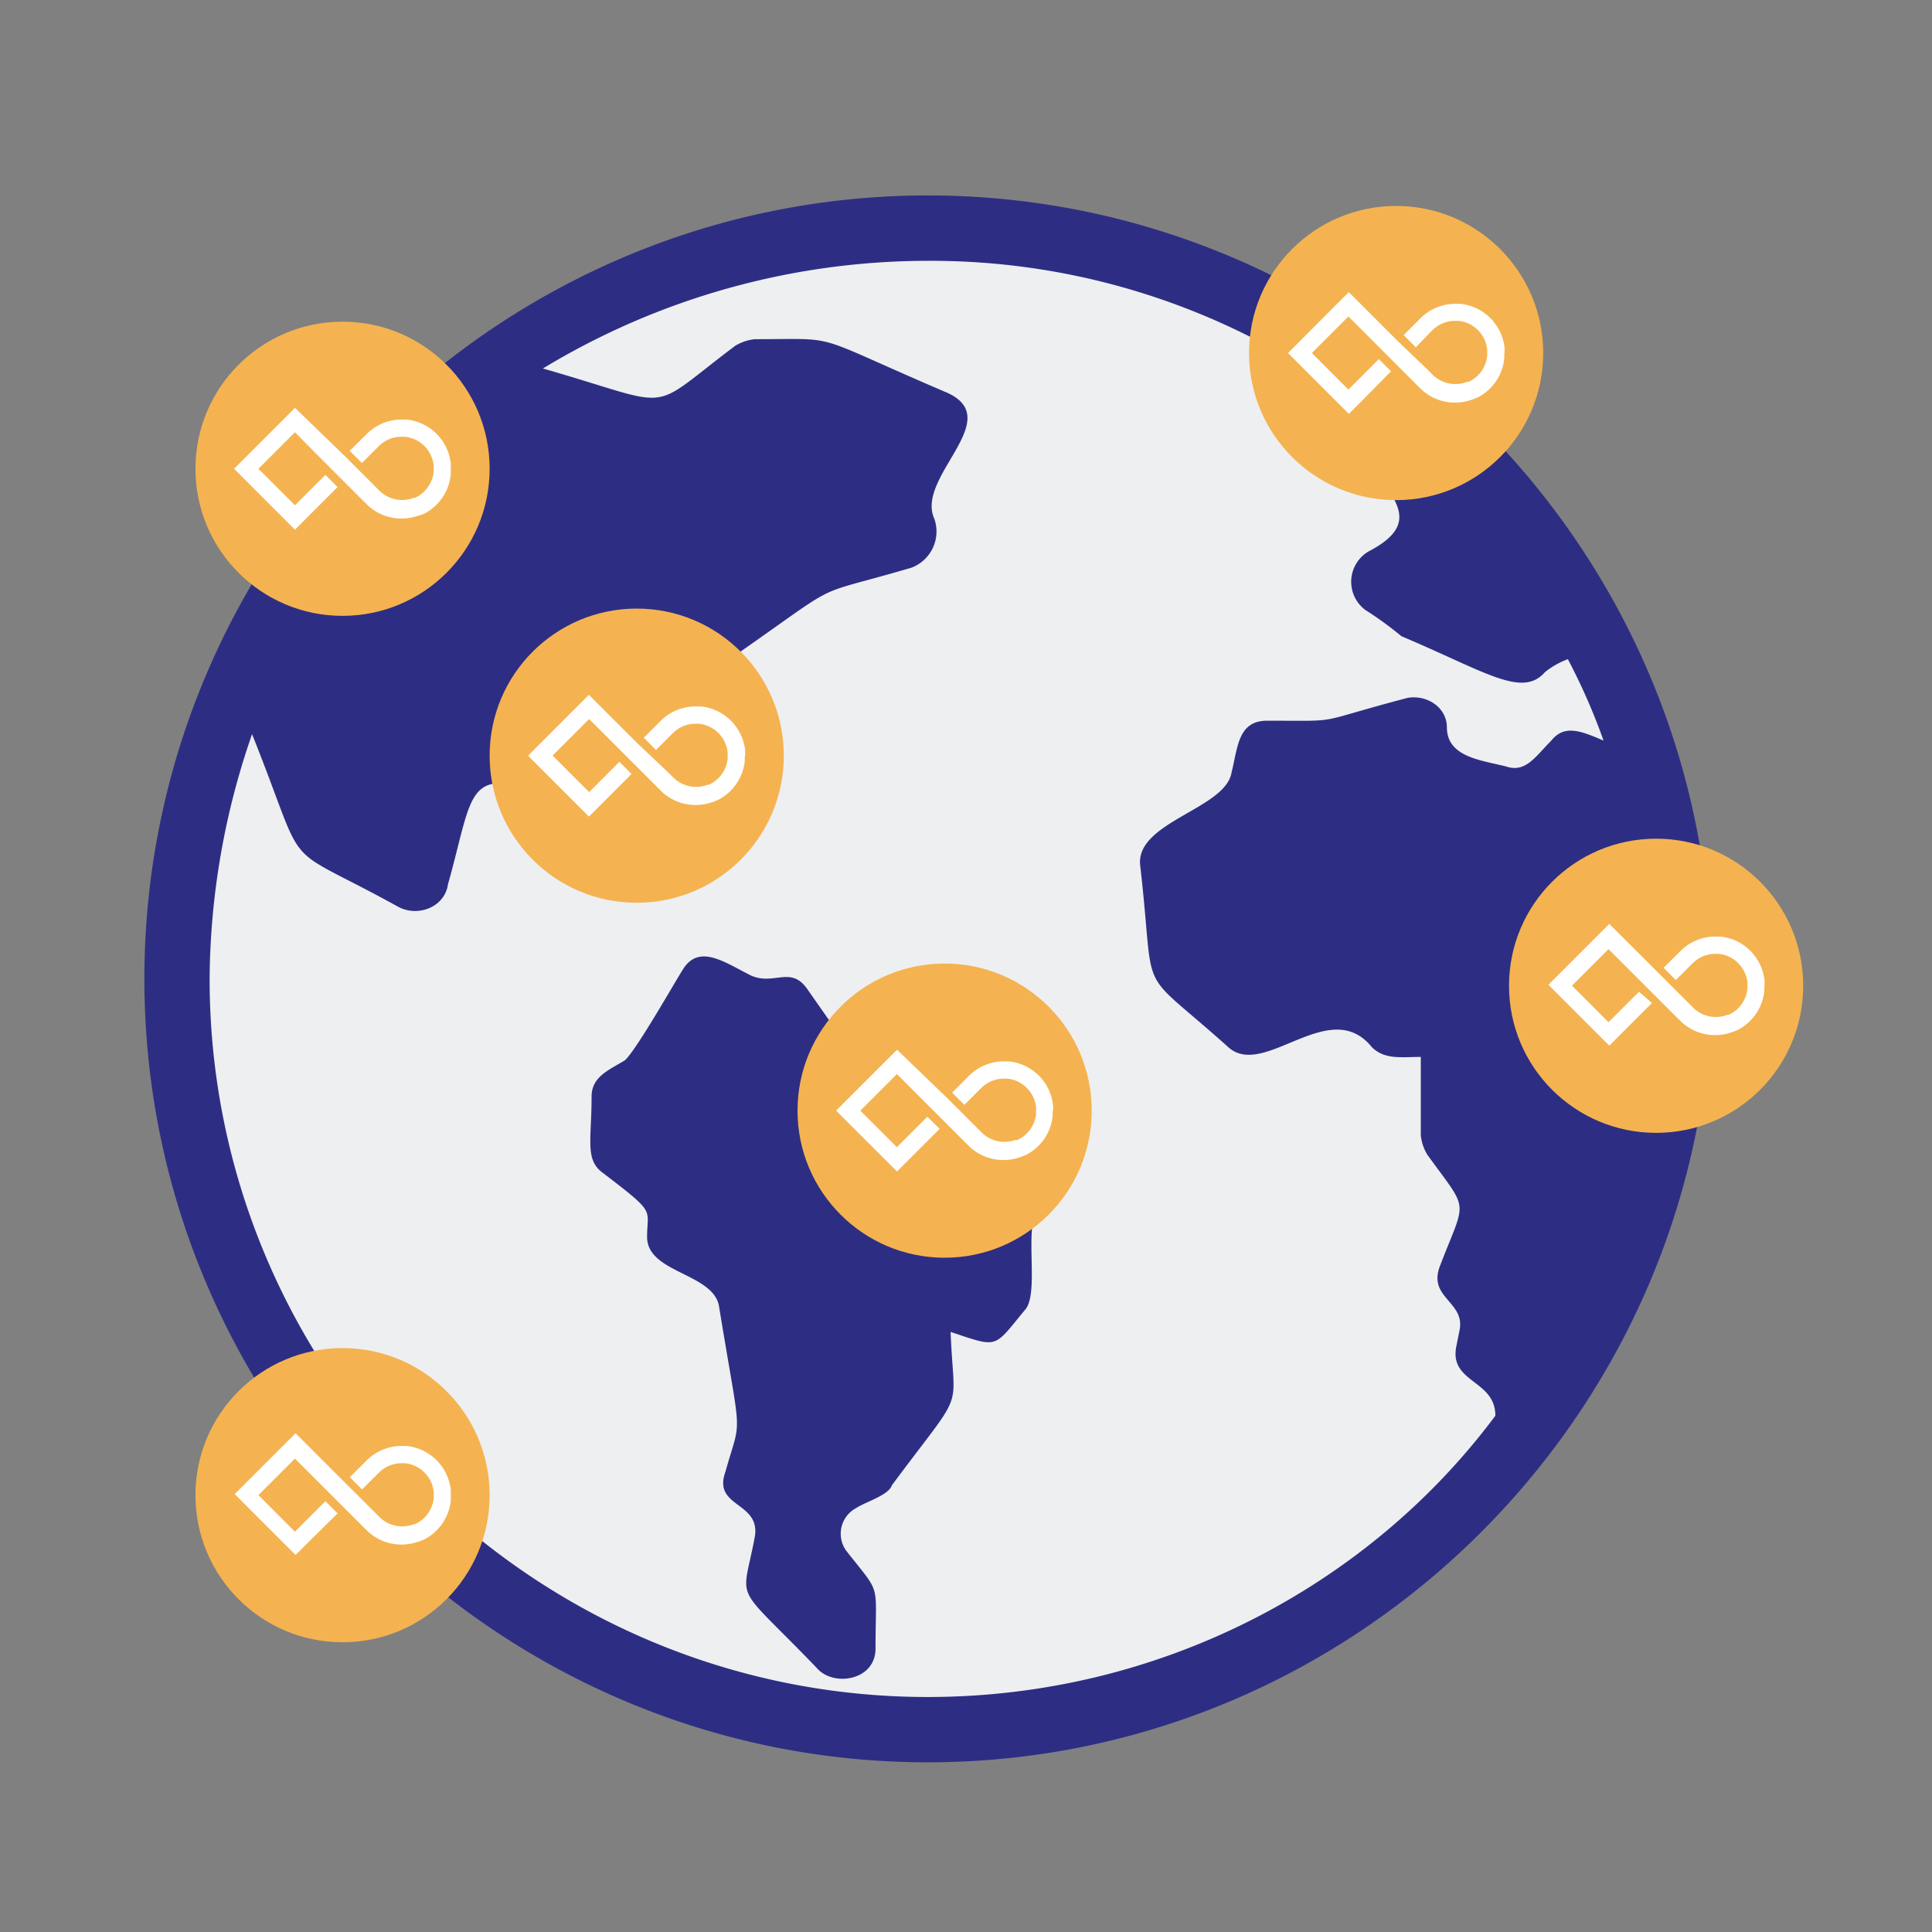<?xml version="1.0" encoding="utf-8" ?>
<!DOCTYPE svg PUBLIC "-//W3C//DTD SVG 1.1//EN" "http://www.w3.org/Graphics/SVG/1.1/DTD/svg11.dtd">
<svg xmlns="http://www.w3.org/2000/svg" id="aa5d2289-5f99-442e-8eff-a0075b7e83cb" data-name="Layer 1" viewBox="0 0 300 300"><rect x="0" y="0" width="300" height="300" fill="#808080" stroke="none"/><title>Global_Global</title><circle cx="142.49" cy="152" r="115.8" style="fill:#eeeff1"/><path d="M160.8,174.3c-3.05-3-9.64.51-13.18-1.52-8.11-4.05-6.59-2.53-8.62-9.12-1.52-5.58-7.1-1-10.14-5.07l-3.55-5.07c-2.53-3.55-5.07-.51-8.61-2-4.06-2-8.11-5.07-10.65-1-1,1.52-7.6,13.18-9.12,14.19-2.54,1.52-5.07,2.54-5.07,5.58,0,6.59-1,9.63,1.52,11.66,8.62,6.59,7.1,5.57,7.1,10.13,0,5.58,10.13,5.58,11.15,10.65,3.55,21.79,3.55,16.73,1,25.85-2,5.57,5.58,4.56,4.56,10.14-2,10.64-3.54,6.59,9.63,20.27,2.54,3,9.13,2,9.13-3,0-10.64,1-8.11-4.56-15.21a4.51,4.51,0,0,1,1.52-6.59c1.52-1,5.07-2,5.57-3.54,11.66-15.72,9.63-10.65,9.13-23.83,7.6,2.54,6.59,2.54,11.65-3.54,2-2.54,0-11.66,1.53-14.7l3-6.59C165.86,178.86,163.33,176.84,160.8,174.3Z" style="fill:#2d2e83"/><path d="M144.07,30.35C77.16,30.35,22.42,85.09,22.42,152S77.16,273.65,144.07,273.65,265.72,218.91,265.72,152,211,30.35,144.07,30.35Zm0,233.16C82.74,263.51,32.55,213.33,32.55,152a117.55,117.55,0,0,1,6.59-38c9.13,22.81,3.55,16.22,22.81,26.87,3,1.52,7.1,0,7.61-3.55,3-10.64,3-15.71,8.11-15.71,17.74,0,10.64,1.52,28.38-8.11,4.56-2.54,1-7.1,5.07-9.63,21.29-14.7,13.18-10.65,30.41-15.72a6,6,0,0,0,3.55-7.6c-3-6.59,11.66-15.71,1.52-19.77-21.29-9.12-15.71-8.11-29.4-8.11a7.33,7.33,0,0,0-3,1c-14.19,10.65-8.61,9.64-29.9,3.55a115.48,115.48,0,0,1,59.81-16.72,110.06,110.06,0,0,1,72.48,26.86c-9.12,6.59,8.62,11.66-4.05,18.25a5.46,5.46,0,0,0-.51,9.12,53.91,53.91,0,0,1,5.58,4.06c13.18,5.57,18.75,9.63,22.3,5.57a12.47,12.47,0,0,1,3.55-2A96.42,96.42,0,0,1,249,115c-3.55-1.52-6.08-2.54-8.11,0-2.53,2.53-4,5.07-7.09,4-4.06-1-9.13-1.52-9.13-6.08h0c0-3-3-5.07-6.08-4.56-15.21,4-9.63,3.55-21.8,3.55-4.56,0-4.56,4.05-5.57,8.11-1,5.57-14.7,7.6-14.19,14.19,2.53,21.8-1,15.21,13.68,28.38,5.58,5.07,15.72-8.11,22.3,0,2,2,4.57,1.53,7.61,1.53v12.16a7.15,7.15,0,0,0,1,3c6.59,9.13,6.08,6.59,2,17.24-2,5.06,4,5.57,3,10.13l-.51,2.54c-1,5.57,6.09,5.07,6.09,10.64C212.5,246.28,180.06,263.51,144.07,263.51Z" style="fill:#2d2e83"/><circle cx="53.19" cy="72.79" r="22.84" style="fill:#f4b350"/><circle cx="257.16" cy="153.07" r="22.84" style="fill:#f4b350"/><circle cx="216.79" cy="54.82" r="22.84" style="fill:#f4b350"/><circle cx="146.68" cy="172.46" r="22.84" style="fill:#f4b350"/><circle cx="98.87" cy="117.34" r="22.84" style="fill:#f4b350"/><circle cx="53.19" cy="232.17" r="22.84" style="fill:#f4b350"/><path d="M233.63,54.81c0-.13,0-.26,0-.39v-.06c0-.11,0-.22,0-.33v0a7.69,7.69,0,0,0-6.85-6.85h0l-.33,0h-.46a7.63,7.63,0,0,0-5.43,2.25l-2.6,2.6,1.89,1.9L221.7,52h0l.71-.71a5,5,0,0,1,3.54-1.47h.3l.22,0h0a5,5,0,0,1,4.46,4.47h0a1.49,1.49,0,0,1,0,.21v0a2.26,2.26,0,0,1,0,.26h0a2.26,2.26,0,0,1,0,.26v0a1.64,1.64,0,0,1,0,.22h0a5,5,0,0,1-2.78,4l-.05,0-.14.06-.1,0-.09,0-.15.06h0a5,5,0,0,1-5.18-1.19l-.7-.71h0L217,52.92h0l-7.56-7.56-1.89,1.89L200,54.82l1.89,1.89,7.56,7.56,1.89-1.89L216,57.66l-1.89-1.9-4.73,4.73-5.67-5.67,5.67-5.68L212.24,52h0l7.56,7.57h0l.7.7a7.66,7.66,0,0,0,5.43,2.25h0a7.73,7.73,0,0,0,2.51-.42l.06,0,.23-.09.15-.06.14-.06.22-.1.07,0a7.86,7.86,0,0,0,2.06-1.47,7.62,7.62,0,0,0,2.21-4.65h0c0-.11,0-.22,0-.33V55.2c0-.13,0-.26,0-.39Z" style="fill:#fff"/><path d="M274,153.06c0-.13,0-.26,0-.39v-.06l0-.33h0a7.69,7.69,0,0,0-6.85-6.85h0c-.11,0-.22,0-.34,0h-.45a7.63,7.63,0,0,0-5.43,2.25l-2.61,2.6,1.9,1.9,1.9-1.89h0l.71-.71a4.94,4.94,0,0,1,3.54-1.47h.3l.21,0h0a5,5,0,0,1,4.46,4.46h0c0,.08,0,.15,0,.22v0a2.09,2.09,0,0,1,0,.25h0a2.09,2.09,0,0,1,0,.25v0a1.79,1.79,0,0,1,0,.23h0a5,5,0,0,1-2.78,4l0,0-.14.06-.1,0-.09,0-.16.06h0a5,5,0,0,1-5.18-1.19l-.7-.7h0l-4.74-4.74h0l-7.56-7.55-1.89,1.89-7.56,7.56,1.89,1.9,7.56,7.56,1.89-1.89,4.73-4.73L254.5,154l-4.73,4.73-5.67-5.68,5.67-5.67,2.84,2.84h0l7.56,7.56h0l.71.7a7.65,7.65,0,0,0,5.43,2.25h0a7.47,7.47,0,0,0,2.51-.42l.06,0,.23-.08.14-.06.15-.07.22-.1.07,0a7.68,7.68,0,0,0,4.27-6.11h0l0-.34v0c0-.13,0-.26,0-.39h0Z" style="fill:#fff"/><path d="M163.52,172.44c0-.13,0-.26,0-.38a.13.13,0,0,0,0-.06c0-.12,0-.23,0-.34h0a7.69,7.69,0,0,0-6.85-6.85h0l-.33,0h-.45a7.66,7.66,0,0,0-5.44,2.25l-2.6,2.6,1.9,1.9,1.89-1.89h0l.71-.71a5,5,0,0,1,3.55-1.47h.29l.22,0h0a5,5,0,0,1,4.47,4.46v0c0,.07,0,.14,0,.21v.29h0v.29c0,.07,0,.15,0,.22h0a5,5,0,0,1-2.79,4l0,0-.14.07-.1,0-.09,0-.16,0,0,0a5,5,0,0,1-5.19-1.2l-.7-.7h0l-4.73-4.73h0L139.29,163l-1.89,1.89-7.57,7.57,1.89,1.89,7.57,7.56,1.89-1.89,4.73-4.73L144,173.4l-4.73,4.73-5.68-5.67,5.68-5.68,2.84,2.84h0l7.56,7.56h0l.7.7a7.67,7.67,0,0,0,5.44,2.25h0a7.62,7.62,0,0,0,2.5-.42l.06,0,.24-.09.14-.06.15-.06.22-.1.06,0a7.53,7.53,0,0,0,2.07-1.47,7.65,7.65,0,0,0,2.21-4.64h0l0-.34v0c0-.13,0-.26,0-.39h0Z" style="fill:#fff"/><path d="M115.71,117.33c0-.13,0-.26,0-.39v-.06l0-.33h0a7.69,7.69,0,0,0-6.85-6.85h0l-.33,0H108a7.63,7.63,0,0,0-5.43,2.25l-2.6,2.6,1.89,1.9,1.9-1.89h0l.71-.71a5,5,0,0,1,3.54-1.47h.3l.22,0h0a5,5,0,0,1,4.46,4.46h0a1.8,1.8,0,0,1,0,.22v0a2.09,2.09,0,0,1,0,.25h0a2.09,2.09,0,0,1,0,.25v0a1.79,1.79,0,0,1,0,.23h0a5,5,0,0,1-2.78,4l0,0-.14.06-.1,0-.09,0-.16.06h0a5,5,0,0,1-5.18-1.19l-.7-.7h0L99,115.44h0l-7.56-7.55-1.89,1.89L82,117.34l1.89,1.9,7.56,7.56,1.89-1.89,4.73-4.73-1.89-1.89L91.48,123l-5.67-5.68,5.67-5.67,2.84,2.84h0l7.56,7.56h0l.7.7A7.65,7.65,0,0,0,108,125h0a7.47,7.47,0,0,0,2.51-.42l.06,0,.23-.08.15-.06.14-.07.22-.1.07,0a7.68,7.68,0,0,0,4.27-6.11h0c0-.11,0-.23,0-.34v0c0-.13,0-.26,0-.39h0Z" style="fill:#fff"/><path d="M70,72.78c0-.13,0-.26,0-.39v-.06L70,72v0a7.69,7.69,0,0,0-6.85-6.85h0l-.34,0h-.45a7.63,7.63,0,0,0-5.43,2.25L54.3,70l1.9,1.89L58.1,70h0l.71-.71a4.94,4.94,0,0,1,3.54-1.47h.52a5,5,0,0,1,4.47,4.47h0c0,.07,0,.14,0,.22v0a2,2,0,0,1,0,.25h0a2.26,2.26,0,0,1,0,.26v0c0,.08,0,.15,0,.22h0a5,5,0,0,1-2.78,4l0,0-.14.06-.1,0-.09,0-.16.06h0a5,5,0,0,1-5.18-1.19l-.7-.7h0l-4.74-4.74h0L45.8,63.33l-1.89,1.9-7.56,7.56,1.89,1.89,7.56,7.57,1.89-1.89,4.73-4.73-1.89-1.89L45.8,78.46l-5.67-5.67,5.67-5.67L48.64,70h0l7.56,7.57h0l.71.7a7.63,7.63,0,0,0,5.43,2.25h0a7.73,7.73,0,0,0,2.51-.42l.06,0,.23-.09.14,0,.15-.07.22-.1.07,0A7.68,7.68,0,0,0,70,73.57h0l0-.34v-.06c0-.13,0-.26,0-.39Z" style="fill:#fff"/><path d="M70,232.16c0-.13,0-.26,0-.39v-.06l0-.33h0a7.69,7.69,0,0,0-6.85-6.85h0c-.11,0-.22,0-.34,0h-.45a7.63,7.63,0,0,0-5.43,2.25l-2.61,2.6,1.9,1.9,1.9-1.89h0l.71-.71a4.94,4.94,0,0,1,3.54-1.47h.3l.21,0h0a5,5,0,0,1,4.47,4.46h0c0,.08,0,.15,0,.22v0a2.09,2.09,0,0,1,0,.25h0a2.09,2.09,0,0,1,0,.25v0c0,.07,0,.14,0,.22h0a5,5,0,0,1-2.78,4l0,0-.14.07-.1,0-.09,0-.16.06,0,0a5,5,0,0,1-5.18-1.2l-.7-.7h0l-4.74-4.73h0l-7.56-7.56-1.89,1.89-7.56,7.56,1.89,1.9,7.56,7.56,1.89-1.89L52.42,235l-1.89-1.89-4.73,4.73-5.67-5.68,5.67-5.67,2.84,2.84h0l7.56,7.56h0l.71.7a7.63,7.63,0,0,0,5.43,2.25h0a7.73,7.73,0,0,0,2.51-.42l.06,0,.23-.08.14-.06.15-.06.22-.1.07,0A7.68,7.68,0,0,0,70,233h0l0-.34v-.05c0-.13,0-.26,0-.39h0Z" style="fill:#fff"/></svg>